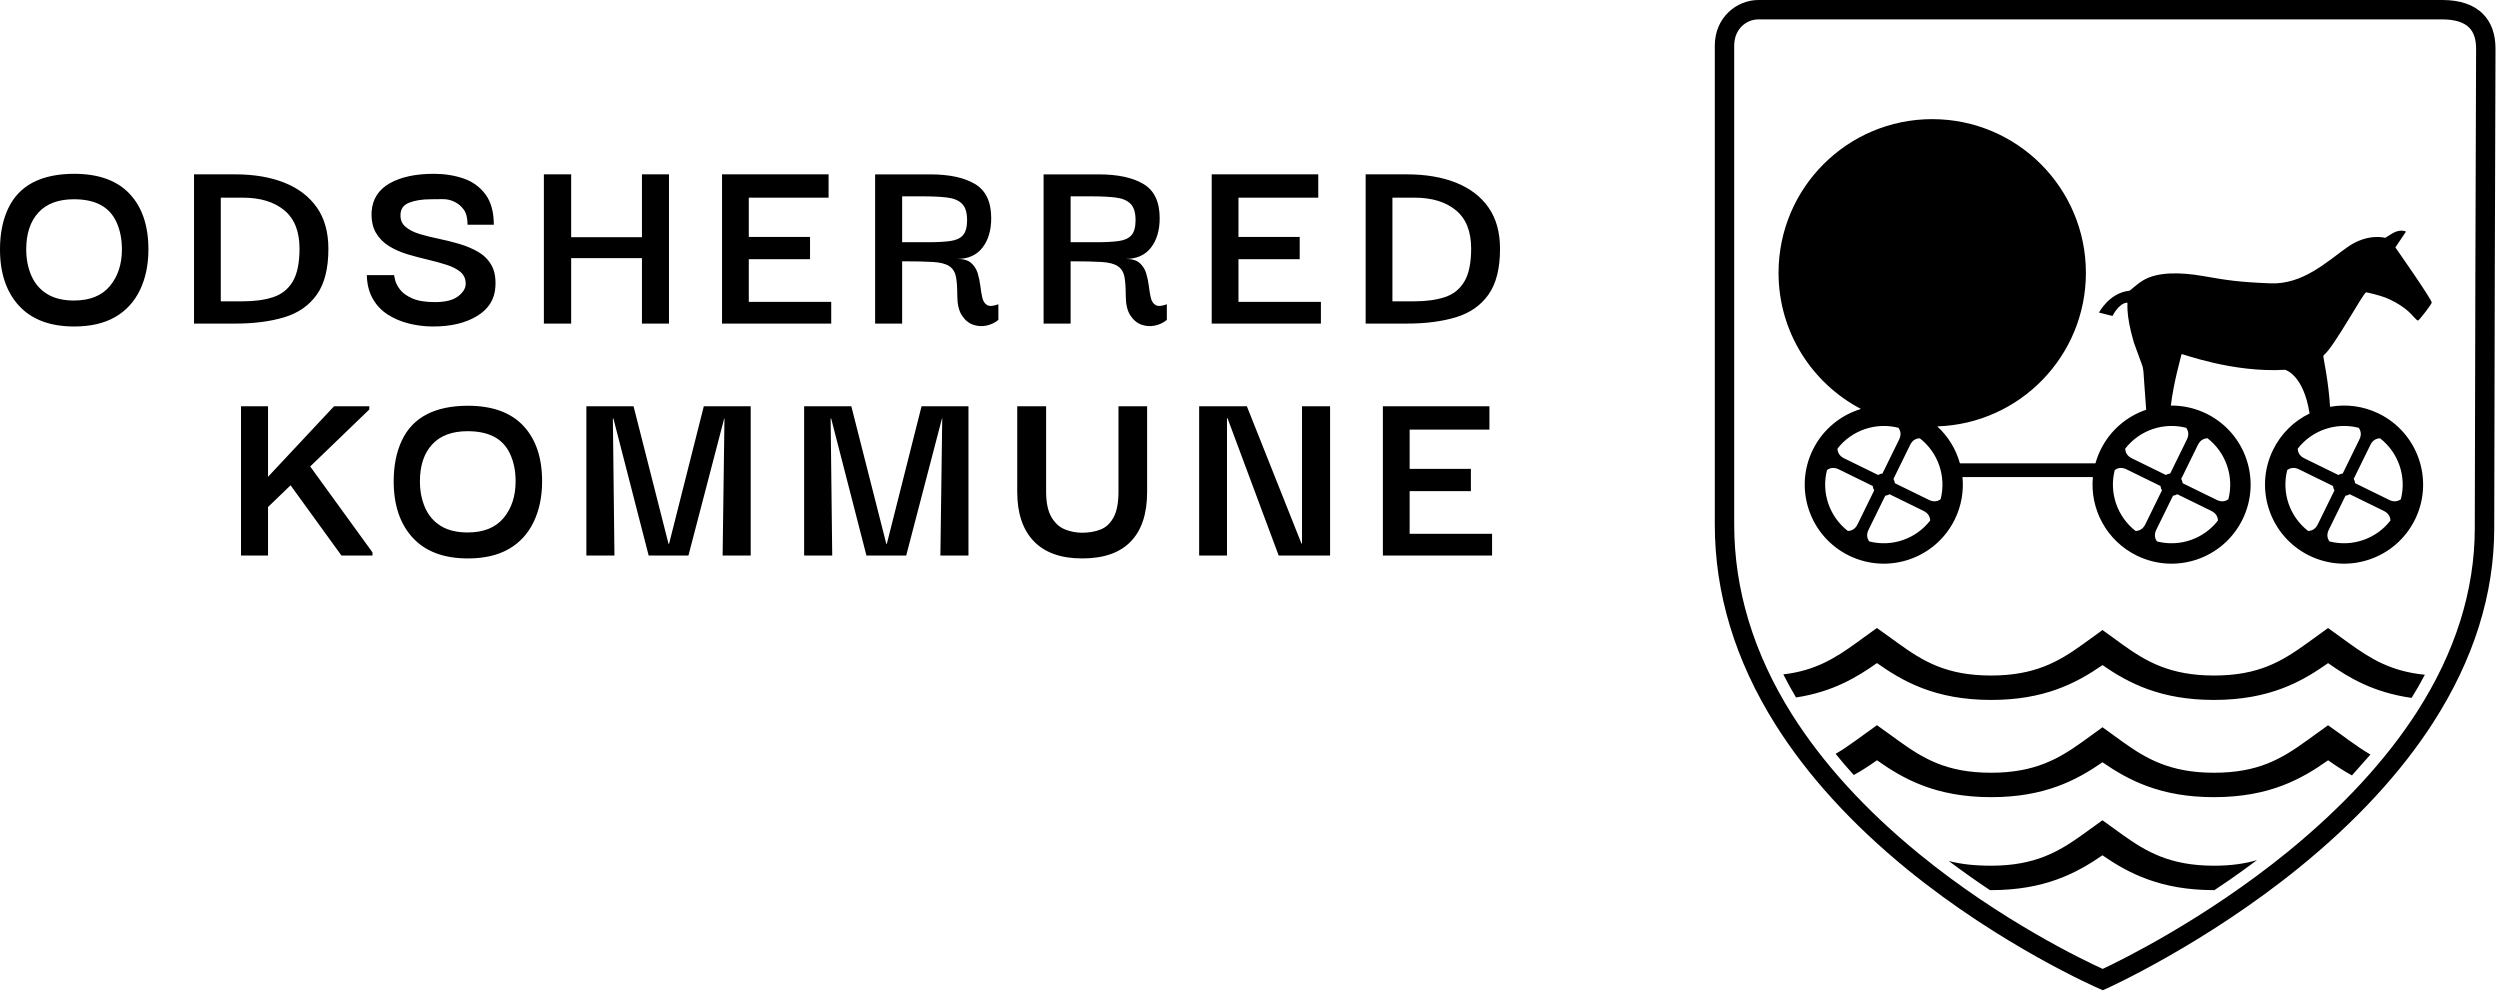 <?xml version="1.0" encoding="UTF-8" standalone="no"?>
<!DOCTYPE svg PUBLIC "-//W3C//DTD SVG 1.1//EN" "http://www.w3.org/Graphics/SVG/1.1/DTD/svg11.dtd">
<svg width="100%" height="100%" viewBox="0 0 355 141" version="1.1" xmlns="http://www.w3.org/2000/svg" xmlns:xlink="http://www.w3.org/1999/xlink" xml:space="preserve" xmlns:serif="http://www.serif.com/" style="fill-rule:evenodd;clip-rule:evenodd;stroke-linejoin:round;stroke-miterlimit:2;">
    <g id="Lag-1" serif:id="Lag 1" transform="matrix(4.167,0,0,4.167,-0.001,0)">
        <path d="M84.611,0.473C84.898,0.76 85.042,1.161 85.04,1.663C85.034,3.321 84.997,14.991 84.997,17.996C84.997,20.251 84.295,22.482 82.911,24.63C81.814,26.334 80.286,27.988 78.371,29.546C75.143,32.173 71.824,33.67 71.791,33.685L71.659,33.744L71.527,33.687C71.493,33.672 68.209,32.245 65.002,29.632C63.102,28.081 61.588,26.418 60.501,24.688C59.13,22.509 58.436,20.218 58.436,17.876L58.436,1.557C58.436,0.582 59.192,-0 59.921,-0L83.225,-0C83.832,-0 84.299,0.159 84.611,0.473ZM59.921,0.661C59.522,0.661 59.097,0.975 59.097,1.557L59.097,17.876C59.097,20.09 59.758,22.263 61.059,24.334C62.11,26.003 63.575,27.612 65.417,29.114C68.201,31.386 71.037,32.737 71.654,33.018C72.274,32.728 75.139,31.324 77.956,29.031C79.817,27.515 81.298,25.913 82.357,24.27C83.669,22.232 84.334,20.121 84.334,17.996C84.334,15.075 84.371,3.643 84.379,1.661C84.379,1.338 84.299,1.097 84.142,0.94C83.958,0.756 83.65,0.661 83.225,0.661L59.921,0.661ZM76.913,29.309C76.602,29.542 76.295,29.765 75.992,29.974C75.973,29.988 75.951,30.001 75.932,30.015C75.919,30.024 75.903,30.034 75.889,30.044L75.462,30.333L75.444,30.333C73.639,30.333 72.547,29.768 71.646,29.146C70.746,29.768 69.656,30.333 67.854,30.333L67.811,30.333C67.358,30.03 66.886,29.699 66.409,29.34C66.82,29.449 67.295,29.501 67.854,29.501C69.356,29.501 70.17,29.01 70.94,28.462L71.584,27.997L71.646,27.952L72.353,28.462C73.123,29.01 73.937,29.501 75.444,29.501C76.025,29.501 76.502,29.433 76.913,29.309ZM80.148,26.424C79.848,26.259 79.582,26.083 79.336,25.908C78.463,26.525 77.364,27.165 75.445,27.165C73.64,27.165 72.549,26.599 71.647,25.976C70.748,26.599 69.658,27.165 67.855,27.165C65.936,27.165 64.835,26.523 63.963,25.908C63.722,26.077 63.462,26.252 63.172,26.41C62.956,26.172 62.749,25.932 62.553,25.689C62.796,25.55 63.024,25.389 63.257,25.222L63.484,25.057L63.901,24.757L63.961,24.712L64.441,25.057L64.668,25.222C65.541,25.852 66.33,26.333 67.855,26.333C69.358,26.333 70.172,25.841 70.942,25.294L71.585,24.829L71.647,24.782L72.355,25.294C73.124,25.841 73.939,26.333 75.445,26.333C76.971,26.333 77.758,25.852 78.628,25.224L78.859,25.057L79.274,24.759L79.334,24.714L79.811,25.055L80.041,25.224C80.284,25.4 80.522,25.563 80.778,25.713L80.148,26.424ZM81.065,14.095C82.401,14.75 82.953,16.364 82.299,17.7C81.643,19.036 80.03,19.588 78.694,18.933C77.358,18.278 76.806,16.664 77.461,15.328C77.736,14.767 78.181,14.344 78.704,14.091C78.498,12.758 77.87,12.602 77.87,12.602C76.053,12.708 74.348,12.039 74.341,12.068C74.304,12.246 74.077,12.998 73.977,13.821C74.384,13.817 74.797,13.904 75.187,14.095C76.523,14.75 77.075,16.364 76.42,17.7C75.765,19.036 74.152,19.588 72.816,18.933C71.78,18.425 71.215,17.341 71.32,16.256L66.876,16.256C66.923,16.737 66.842,17.235 66.614,17.7C65.959,19.036 64.346,19.588 63.009,18.933C61.673,18.278 61.121,16.664 61.776,15.328C62.119,14.63 62.725,14.145 63.416,13.936C61.747,13.06 60.608,11.312 60.608,9.297C60.608,6.405 62.953,4.06 65.845,4.06C68.738,4.06 71.082,6.405 71.082,9.297C71.082,12.132 68.83,14.439 66.017,14.53C66.391,14.873 66.656,15.312 66.789,15.79L71.407,15.79C71.451,15.634 71.509,15.479 71.583,15.328C71.911,14.658 72.481,14.186 73.136,13.963C73.09,13.377 73.053,12.78 73.045,12.69C73.033,12.532 73,12.449 73,12.449L72.717,11.674C72.412,10.633 72.526,10.312 72.489,10.314C72.201,10.328 71.989,10.767 71.989,10.767L71.529,10.652C71.529,10.652 71.869,9.982 72.568,9.906C72.593,9.903 72.808,9.688 73.044,9.547C73.511,9.27 74.277,9.266 75.076,9.407C75.876,9.547 76.265,9.611 77.369,9.656C78.475,9.701 79.296,8.916 79.991,8.424C80.684,7.932 81.282,8.105 81.282,8.105C81.282,8.105 81.326,8.077 81.504,7.966C81.796,7.783 81.989,7.893 81.989,7.893L81.628,8.432C81.628,8.432 82.89,10.23 82.867,10.314C82.843,10.397 82.462,10.883 82.41,10.918C82.357,10.955 82.232,10.734 81.983,10.537C81.746,10.35 81.473,10.21 81.273,10.135C81.069,10.059 80.679,9.964 80.63,9.962C80.55,9.958 79.535,11.823 79.2,12.092C79.171,12.115 79.174,12.151 79.175,12.162C79.183,12.255 79.348,12.98 79.402,13.863C79.948,13.765 80.529,13.832 81.065,14.095ZM63.699,18.45C64.469,18.649 65.288,18.367 65.775,17.739C65.772,17.626 65.724,17.496 65.551,17.411C65.23,17.254 64.815,17.051 64.39,16.842C64.345,16.869 64.295,16.886 64.244,16.893C64.035,17.318 63.832,17.733 63.675,18.053C63.59,18.227 63.632,18.359 63.699,18.45ZM78.655,18.094C78.767,18.091 78.899,18.043 78.984,17.869C79.141,17.549 79.344,17.135 79.552,16.71C79.525,16.664 79.508,16.614 79.501,16.561C79.048,16.339 78.626,16.132 78.342,15.993C78.167,15.908 78.034,15.951 77.943,16.019C77.745,16.788 78.026,17.607 78.655,18.094ZM62.97,18.094C63.083,18.091 63.215,18.043 63.3,17.869C63.456,17.549 63.659,17.135 63.868,16.71C63.841,16.664 63.823,16.614 63.817,16.561C63.363,16.339 62.942,16.132 62.658,15.993C62.483,15.908 62.35,15.951 62.259,16.019C62.061,16.788 62.342,17.607 62.97,18.094ZM64.693,14.578C63.924,14.38 63.104,14.66 62.617,15.287C62.62,15.401 62.667,15.533 62.842,15.618C63.125,15.757 63.547,15.964 64.001,16.186C64.046,16.159 64.097,16.142 64.149,16.136C64.371,15.682 64.578,15.26 64.718,14.976C64.803,14.802 64.76,14.669 64.693,14.578ZM66.131,17.013C66.33,16.243 66.05,15.423 65.422,14.936C65.308,14.939 65.178,14.987 65.093,15.16C64.954,15.444 64.747,15.867 64.524,16.32C64.55,16.366 64.567,16.416 64.573,16.467C64.999,16.676 65.414,16.879 65.735,17.036C65.907,17.121 66.04,17.079 66.131,17.013ZM75.228,14.936C75.115,14.939 74.984,14.987 74.899,15.16C74.76,15.444 74.552,15.867 74.33,16.32C74.356,16.366 74.373,16.416 74.38,16.467C74.806,16.676 75.22,16.879 75.541,17.036C75.714,17.121 75.846,17.079 75.937,17.013C76.136,16.243 75.855,15.423 75.228,14.936ZM79.383,18.45C80.153,18.649 80.973,18.367 81.459,17.739C81.456,17.626 81.408,17.496 81.235,17.411C80.915,17.254 80.5,17.051 80.074,16.842C80.029,16.869 79.98,16.886 79.928,16.893C79.72,17.318 79.516,17.733 79.359,18.053C79.274,18.227 79.316,18.359 79.383,18.45ZM72.776,18.094C72.889,18.091 73.02,18.043 73.106,17.869C73.262,17.549 73.466,17.135 73.674,16.71C73.647,16.664 73.629,16.614 73.623,16.561C73.17,16.339 72.747,16.132 72.464,15.993C72.289,15.908 72.156,15.951 72.065,16.019C71.867,16.788 72.148,17.607 72.776,18.094ZM80.377,14.578C79.608,14.38 78.789,14.66 78.302,15.287C78.304,15.401 78.351,15.533 78.526,15.618C78.809,15.757 79.232,15.964 79.685,16.186C79.731,16.159 79.781,16.142 79.834,16.136C80.056,15.682 80.263,15.26 80.402,14.976C80.488,14.802 80.445,14.669 80.377,14.578ZM81.815,17.013C82.014,16.243 81.734,15.423 81.106,14.936C80.993,14.939 80.862,14.987 80.777,15.16C80.638,15.444 80.431,15.867 80.208,16.32C80.235,16.366 80.252,16.416 80.258,16.467C80.684,16.676 81.099,16.879 81.419,17.036C81.592,17.121 81.724,17.079 81.815,17.013ZM74.499,14.578C73.73,14.38 72.91,14.66 72.423,15.287C72.426,15.401 72.473,15.533 72.648,15.618C72.931,15.757 73.353,15.964 73.807,16.186C73.852,16.159 73.903,16.142 73.955,16.136C74.178,15.682 74.385,15.26 74.524,14.976C74.609,14.802 74.566,14.669 74.499,14.578ZM73.505,18.45C74.275,18.649 75.095,18.367 75.581,17.739C75.578,17.626 75.53,17.496 75.357,17.411C75.037,17.254 74.622,17.051 74.196,16.842C74.151,16.869 74.101,16.886 74.05,16.893C73.841,17.318 73.638,17.733 73.481,18.053C73.396,18.227 73.438,18.359 73.505,18.45ZM82.633,22.993C82.495,23.257 82.344,23.52 82.181,23.782C80.867,23.598 80.022,23.082 79.335,22.598C78.463,23.212 77.364,23.852 75.445,23.852C73.64,23.852 72.548,23.288 71.647,22.665C70.747,23.288 69.658,23.852 67.855,23.852C65.936,23.852 64.835,23.212 63.962,22.596C63.289,23.071 62.467,23.575 61.204,23.768C61.048,23.507 60.905,23.245 60.771,22.981C61.871,22.853 62.549,22.419 63.257,21.909L63.483,21.745L63.9,21.444L63.96,21.4L64.441,21.745L64.668,21.909C65.54,22.539 66.329,23.02 67.855,23.02C69.357,23.02 70.172,22.53 70.941,21.981L71.585,21.516L71.647,21.469L72.354,21.981C73.124,22.53 73.938,23.02 75.445,23.02C76.97,23.02 77.757,22.539 78.628,21.913L78.859,21.745L79.273,21.446L79.333,21.401L79.81,21.745L80.041,21.913C80.77,22.437 81.47,22.881 82.633,22.993ZM2.529,11.126C1.71,11.126 1.084,10.891 0.65,10.422C0.217,9.952 0,9.311 0,8.498C0,7.962 0.093,7.497 0.28,7.102C0.466,6.708 0.748,6.413 1.124,6.217C1.501,6.021 1.969,5.923 2.529,5.923C3.36,5.923 3.989,6.151 4.417,6.605C4.844,7.06 5.058,7.691 5.058,8.498C5.058,9.021 4.962,9.484 4.769,9.884C4.576,10.285 4.293,10.592 3.92,10.806C3.547,11.019 3.083,11.126 2.529,11.126ZM2.52,10.241C3.062,10.241 3.47,10.077 3.744,9.749C4.018,9.42 4.155,9.003 4.155,8.498C4.155,8.154 4.095,7.849 3.974,7.581C3.854,7.313 3.673,7.114 3.432,6.985C3.191,6.855 2.887,6.79 2.52,6.79C1.99,6.79 1.587,6.941 1.31,7.242C1.033,7.543 0.894,7.962 0.894,8.498C0.894,8.829 0.953,9.128 1.07,9.396C1.188,9.664 1.367,9.872 1.608,10.02C1.848,10.167 2.153,10.241 2.52,10.241ZM11.191,8.48C11.191,9.148 11.06,9.667 10.798,10.038C10.536,10.408 10.168,10.666 9.692,10.81C9.216,10.955 8.656,11.027 8.012,11.027L6.612,11.027L6.612,5.941L8.012,5.941C8.656,5.941 9.216,6.036 9.692,6.226C10.168,6.416 10.536,6.697 10.798,7.07C11.06,7.444 11.191,7.913 11.191,8.48ZM7.524,10.268L8.274,10.268C8.671,10.268 9.014,10.222 9.303,10.128C9.592,10.035 9.815,9.859 9.972,9.6C10.128,9.341 10.207,8.964 10.207,8.471C10.207,7.886 10.034,7.451 9.687,7.165C9.341,6.879 8.87,6.736 8.274,6.736L7.524,6.736L7.524,10.268ZM14.759,11.126C14.482,11.126 14.209,11.093 13.941,11.027C13.674,10.961 13.431,10.858 13.214,10.72C12.998,10.581 12.826,10.399 12.7,10.173C12.573,9.947 12.507,9.681 12.501,9.375L13.431,9.375C13.431,9.392 13.443,9.451 13.467,9.55C13.491,9.649 13.547,9.756 13.634,9.87C13.722,9.985 13.86,10.084 14.05,10.169C14.24,10.253 14.497,10.295 14.822,10.295C15.177,10.295 15.441,10.229 15.613,10.096C15.784,9.964 15.87,9.822 15.87,9.672C15.87,9.503 15.811,9.369 15.694,9.27C15.576,9.17 15.42,9.089 15.224,9.026C15.028,8.963 14.815,8.904 14.583,8.85C14.351,8.796 14.119,8.734 13.887,8.665C13.655,8.595 13.445,8.502 13.255,8.385C13.065,8.267 12.916,8.115 12.808,7.929C12.7,7.742 12.651,7.504 12.663,7.215C12.693,6.787 12.898,6.465 13.278,6.248C13.657,6.032 14.16,5.923 14.786,5.923C15.147,5.923 15.483,5.976 15.793,6.081C16.103,6.187 16.353,6.367 16.543,6.623C16.733,6.879 16.828,7.224 16.828,7.658L15.933,7.658C15.933,7.435 15.891,7.265 15.807,7.147C15.722,7.03 15.616,6.939 15.486,6.876C15.357,6.813 15.22,6.783 15.075,6.786C14.931,6.789 14.801,6.79 14.687,6.79C14.386,6.79 14.137,6.83 13.941,6.908C13.746,6.986 13.648,7.125 13.648,7.323C13.642,7.492 13.699,7.627 13.82,7.73C13.94,7.832 14.1,7.913 14.298,7.974C14.497,8.034 14.714,8.088 14.949,8.136C15.184,8.185 15.418,8.243 15.653,8.312C15.888,8.382 16.102,8.472 16.295,8.583C16.487,8.695 16.638,8.845 16.746,9.035C16.855,9.225 16.9,9.47 16.882,9.771C16.858,10.199 16.65,10.531 16.258,10.769C15.867,11.007 15.367,11.126 14.759,11.126ZM19.464,11.027L18.534,11.027L18.534,5.941L19.464,5.941L19.464,8.082L21.876,8.082L21.876,5.941L22.797,5.941L22.797,11.027L21.876,11.027L21.876,8.796L19.464,8.796L19.464,11.027ZM25.517,10.286L28.326,10.286L28.326,11.027L24.605,11.027L24.605,5.941L28.236,5.941L28.236,6.736L25.517,6.736L25.517,8.073L27.604,8.073L27.604,8.832L25.517,8.832L25.517,10.286ZM29.822,11.027L29.822,5.942L31.691,5.942C32.348,5.942 32.86,6.051 33.227,6.271C33.594,6.491 33.778,6.878 33.778,7.432C33.778,7.847 33.679,8.183 33.48,8.439C33.281,8.695 32.995,8.823 32.622,8.823C32.833,8.823 32.991,8.87 33.096,8.963C33.201,9.057 33.275,9.172 33.317,9.311C33.359,9.449 33.39,9.594 33.408,9.744C33.426,9.895 33.448,10.029 33.475,10.146C33.503,10.264 33.557,10.347 33.638,10.395C33.719,10.443 33.847,10.434 34.022,10.368L34.022,10.901C33.907,10.997 33.772,11.062 33.615,11.095C33.459,11.128 33.305,11.117 33.155,11.063C33.004,11.009 32.878,10.902 32.775,10.742C32.673,10.583 32.622,10.359 32.622,10.07C32.622,9.805 32.607,9.592 32.577,9.433C32.546,9.273 32.471,9.153 32.351,9.071C32.23,8.99 32.044,8.942 31.791,8.927C31.538,8.912 31.188,8.904 30.743,8.904L30.743,11.027L29.822,11.027ZM30.743,8.254L31.655,8.254C31.95,8.254 32.194,8.24 32.387,8.213C32.58,8.186 32.723,8.12 32.816,8.015C32.909,7.909 32.956,7.739 32.956,7.504C32.956,7.245 32.899,7.059 32.784,6.944C32.67,6.83 32.503,6.759 32.283,6.732C32.063,6.705 31.794,6.691 31.475,6.691L30.743,6.691L30.743,8.254ZM35.563,11.027L35.563,5.942L37.432,5.942C38.089,5.942 38.601,6.051 38.968,6.271C39.335,6.491 39.519,6.878 39.519,7.432C39.519,7.847 39.42,8.183 39.221,8.439C39.022,8.695 38.736,8.823 38.363,8.823C38.574,8.823 38.732,8.87 38.837,8.963C38.942,9.057 39.016,9.172 39.058,9.311C39.1,9.449 39.131,9.594 39.149,9.744C39.167,9.895 39.189,10.029 39.217,10.146C39.244,10.264 39.298,10.347 39.379,10.395C39.46,10.443 39.588,10.434 39.763,10.368L39.763,10.901C39.649,10.997 39.513,11.062 39.357,11.095C39.2,11.128 39.046,11.117 38.896,11.063C38.745,11.009 38.619,10.902 38.516,10.742C38.414,10.583 38.363,10.359 38.363,10.07C38.363,9.805 38.348,9.592 38.318,9.433C38.288,9.273 38.212,9.153 38.092,9.071C37.971,8.99 37.785,8.942 37.532,8.927C37.279,8.912 36.93,8.904 36.484,8.904L36.484,11.027L35.563,11.027ZM36.484,8.254L37.396,8.254C37.691,8.254 37.935,8.24 38.128,8.213C38.321,8.186 38.464,8.12 38.557,8.015C38.65,7.909 38.697,7.739 38.697,7.504C38.697,7.245 38.64,7.059 38.526,6.944C38.411,6.83 38.244,6.759 38.024,6.732C37.804,6.705 37.535,6.691 37.216,6.691L36.484,6.691L36.484,8.254ZM42.204,10.286L45.013,10.286L45.013,11.027L41.292,11.027L41.292,5.941L44.923,5.941L44.923,6.736L42.204,6.736L42.204,8.073L44.291,8.073L44.291,8.832L42.204,8.832L42.204,10.286ZM51.117,8.48C51.117,9.148 50.986,9.667 50.724,10.038C50.462,10.408 50.094,10.666 49.618,10.81C49.142,10.955 48.582,11.027 47.938,11.027L46.538,11.027L46.538,5.941L47.938,5.941C48.582,5.941 49.142,6.036 49.618,6.226C50.094,6.416 50.462,6.697 50.724,7.07C50.986,7.444 51.117,7.913 51.117,8.48ZM47.45,10.268L48.2,10.268C48.597,10.268 48.94,10.222 49.229,10.128C49.519,10.035 49.741,9.859 49.898,9.6C50.054,9.341 50.133,8.964 50.133,8.471C50.133,7.886 49.96,7.451 49.613,7.165C49.267,6.879 48.796,6.736 48.2,6.736L47.45,6.736L47.45,10.268ZM8.213,18.931L8.213,13.845L9.134,13.845L9.134,16.248L11.383,13.845L12.585,13.845L12.585,13.954L10.571,15.896L12.693,18.823L12.693,18.931L11.636,18.931L9.902,16.537L9.134,17.278L9.134,18.931L8.213,18.931ZM15.945,19.03C15.126,19.03 14.5,18.795 14.066,18.326C13.633,17.856 13.416,17.215 13.416,16.402C13.416,15.866 13.509,15.401 13.696,15.006C13.882,14.612 14.164,14.317 14.54,14.121C14.917,13.925 15.385,13.827 15.945,13.827C16.776,13.827 17.405,14.055 17.833,14.509C18.26,14.964 18.474,15.595 18.474,16.402C18.474,16.925 18.378,17.388 18.185,17.788C17.992,18.189 17.709,18.496 17.336,18.71C16.963,18.923 16.499,19.03 15.945,19.03ZM15.936,18.145C16.478,18.145 16.886,17.981 17.16,17.653C17.434,17.324 17.571,16.907 17.571,16.402C17.571,16.058 17.511,15.753 17.39,15.485C17.27,15.217 17.089,15.018 16.848,14.889C16.607,14.759 16.303,14.694 15.936,14.694C15.406,14.694 15.003,14.845 14.726,15.146C14.449,15.447 14.31,15.866 14.31,16.402C14.31,16.733 14.369,17.032 14.486,17.3C14.604,17.568 14.783,17.776 15.024,17.924C15.264,18.071 15.569,18.145 15.936,18.145ZM19.982,18.931L19.982,13.845L21.59,13.845L22.782,18.533L22.8,18.533L23.984,13.845L25.582,13.845L25.582,18.931L24.625,18.931L24.688,14.261L24.679,14.261L23.46,18.931L22.105,18.931L20.903,14.261L20.885,14.261L20.939,18.931L19.982,18.931ZM27.403,18.931L27.403,13.845L29.011,13.845L30.203,18.533L30.221,18.533L31.404,13.845L33.003,13.845L33.003,18.931L32.046,18.931L32.109,14.261L32.1,14.261L30.881,18.931L29.526,18.931L28.324,14.261L28.306,14.261L28.36,18.931L27.403,18.931ZM36.878,19.03C36.155,19.03 35.606,18.834 35.229,18.443C34.853,18.052 34.665,17.491 34.665,16.763L34.665,13.845L35.649,13.845L35.649,16.754C35.649,17.127 35.71,17.416 35.83,17.621C35.95,17.826 36.104,17.966 36.291,18.041C36.477,18.116 36.673,18.154 36.878,18.154C37.107,18.154 37.314,18.118 37.501,18.046C37.688,17.973 37.837,17.835 37.948,17.63C38.06,17.425 38.115,17.133 38.115,16.754L38.115,13.845L39.091,13.845L39.091,16.763C39.091,17.504 38.906,18.067 38.535,18.452C38.165,18.837 37.613,19.03 36.878,19.03ZM44.369,13.845L45.326,13.845L45.326,18.931L43.574,18.931L41.831,14.252L41.813,14.252L41.813,18.931L40.864,18.931L40.864,13.845L42.49,13.845L44.351,18.524L44.369,18.524L44.369,13.845ZM48.037,18.19L50.846,18.19L50.846,18.931L47.125,18.931L47.125,13.845L50.756,13.845L50.756,14.64L48.037,14.64L48.037,15.977L50.124,15.977L50.124,16.736L48.037,16.736L48.037,18.19Z"/>
    </g>
</svg>
